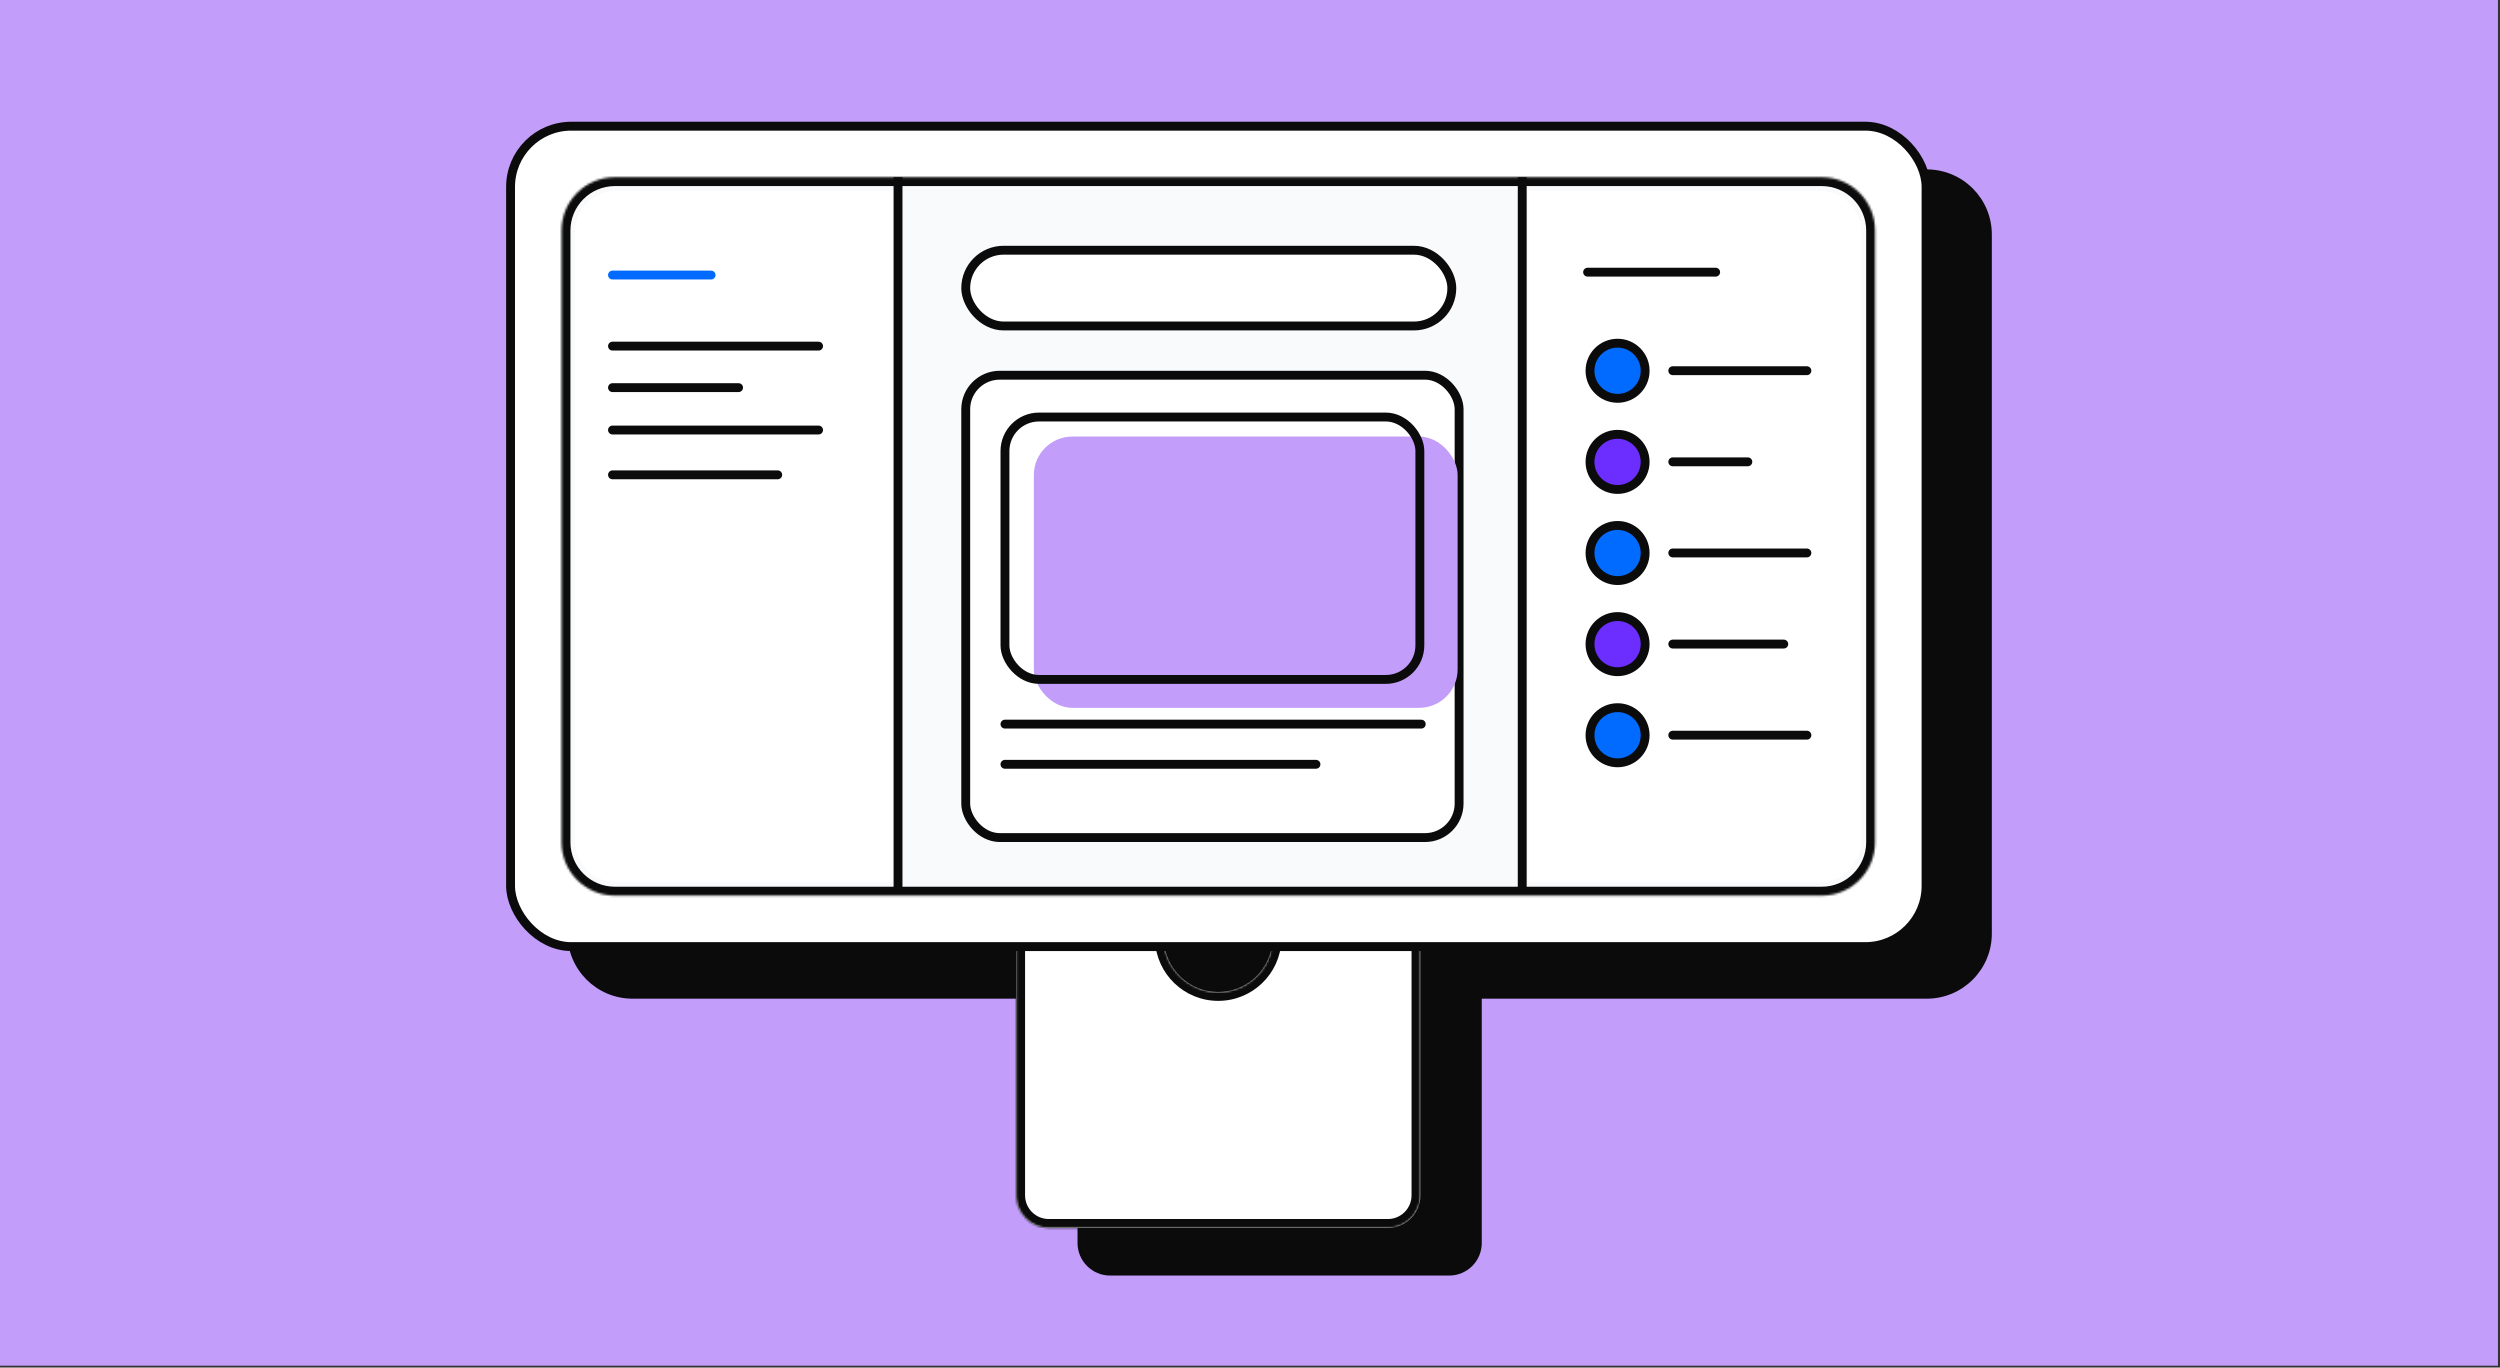 <svg width="1159" height="634" viewBox="0 0 1159 634" fill="none" xmlns="http://www.w3.org/2000/svg">
<rect x="0" y="0" width="1159" height="634" fill="#333333" stroke="none"/>
<rect width="1158.05" height="633.133" fill="#c29df9"/>
<path fill-rule="evenodd" clip-rule="evenodd" d="M293.266 78.534C276.593 78.534 263.076 92.051 263.076 108.724V432.802C263.076 449.475 276.593 462.992 293.266 462.992H499.541V576.249C499.541 584.586 506.299 591.344 514.636 591.344H671.852C680.189 591.344 686.947 584.586 686.947 576.249V462.992H893.225C909.899 462.992 923.415 449.475 923.415 432.802V108.724C923.415 92.051 909.899 78.534 893.225 78.534H293.266Z" fill="#0B0B0B"/>
<mask id="path-3-inside-1_98484_40935" fill="white">
<path fill-rule="evenodd" clip-rule="evenodd" d="M539.571 435.695H471.104V554.161C471.104 562.497 477.862 569.256 486.199 569.256H643.415C651.751 569.256 658.509 562.497 658.509 554.161V435.695H589.97C589.43 449.147 578.355 459.887 564.771 459.887C551.186 459.887 540.111 449.147 539.571 435.695Z"/>
</mask>
<path fill-rule="evenodd" clip-rule="evenodd" d="M539.571 435.695H471.104V554.161C471.104 562.497 477.862 569.256 486.199 569.256H643.415C651.751 569.256 658.509 562.497 658.509 554.161V435.695H589.97C589.43 449.147 578.355 459.887 564.771 459.887C551.186 459.887 540.111 449.147 539.571 435.695Z" fill="white"/>
<path d="M471.104 435.695V431.578H466.987V435.695H471.104ZM539.571 435.695L543.685 435.53L543.526 431.578H539.571V435.695ZM658.509 435.695H662.626V431.578H658.509V435.695ZM589.97 435.695V431.578H586.015L585.856 435.53L589.97 435.695ZM471.104 439.812H539.571V431.578H471.104V439.812ZM475.22 554.161V435.695H466.987V554.161H475.22ZM486.199 565.139C480.135 565.139 475.22 560.224 475.22 554.161H466.987C466.987 564.771 475.588 573.372 486.199 573.372V565.139ZM643.415 565.139H486.199V573.372H643.415V565.139ZM654.393 554.161C654.393 560.224 649.478 565.139 643.415 565.139V573.372C654.025 573.372 662.626 564.771 662.626 554.161H654.393ZM654.393 435.695V554.161H662.626V435.695H654.393ZM589.97 439.812H658.509V431.578H589.97V439.812ZM585.856 435.53C585.405 446.783 576.136 455.77 564.771 455.77V464.004C580.573 464.004 593.456 451.511 594.083 435.86L585.856 435.53ZM564.771 455.77C553.405 455.77 544.136 446.783 543.685 435.53L535.458 435.86C536.085 451.511 548.968 464.004 564.771 464.004V455.77Z" fill="#0B0B0B" mask="url(#path-3-inside-1_98484_40935)"/>
<rect x="236.697" y="58.505" width="656.222" height="380.341" rx="28.132" fill="white" stroke="#0B0B0B" stroke-width="4.117"/>
<mask id="path-6-inside-2_98484_40935" fill="white">
<path d="M260.342 106.85C260.342 93.208 271.401 82.149 285.043 82.149H844.576C858.218 82.149 869.277 93.208 869.277 106.85V390.501C869.277 404.143 858.218 415.202 844.576 415.202H285.043C271.401 415.202 260.342 404.143 260.342 390.501V106.85Z"/>
</mask>
<path d="M260.342 106.85C260.342 93.208 271.401 82.149 285.043 82.149H844.576C858.218 82.149 869.277 93.208 869.277 106.85V390.501C869.277 404.143 858.218 415.202 844.576 415.202H285.043C271.401 415.202 260.342 404.143 260.342 390.501V106.85Z" fill="#F9FAFC"/>
<path d="M285.043 86.266H844.576V78.032H285.043V86.266ZM865.16 106.85V390.501H873.394V106.85H865.16ZM844.576 411.085H285.043V419.319H844.576V411.085ZM264.459 390.501V106.85H256.225V390.501H264.459ZM285.043 411.085C273.674 411.085 264.459 401.869 264.459 390.501H256.225C256.225 406.416 269.127 419.319 285.043 419.319V411.085ZM865.16 390.501C865.16 401.869 855.944 411.085 844.576 411.085V419.319C860.491 419.319 873.394 406.416 873.394 390.501H865.16ZM844.576 86.266C855.944 86.266 865.16 95.481 865.16 106.85H873.394C873.394 90.934 860.492 78.032 844.576 78.032V86.266ZM285.043 78.032C269.127 78.032 256.225 90.934 256.225 106.85H264.459C264.459 95.481 273.674 86.266 285.043 86.266V78.032Z" fill="#0B0B0B" mask="url(#path-6-inside-2_98484_40935)"/>
<path d="M266.551 107.649C266.551 97.039 275.152 88.437 285.763 88.437H414.27V408.974H285.763C275.152 408.974 266.551 400.372 266.551 389.762V107.649Z" fill="white"/>
<line x1="283.949" y1="199.361" x2="379.488" y2="199.361" stroke="#0B0B0B" stroke-width="4.117" stroke-linecap="round"/>
<line x1="283.949" y1="127.514" x2="329.66" y2="127.514" stroke="#016BFF" stroke-width="4.117" stroke-linecap="round"/>
<path d="M708.721 88.437H843.634C854.245 88.437 862.846 97.039 862.846 107.649V389.762C862.846 400.372 854.245 408.974 843.634 408.974H708.721V88.437Z" fill="white"/>
<line x1="416.324" y1="82.149" x2="416.324" y2="413.382" stroke="#0B0B0B" stroke-width="4.117"/>
<line x1="705.703" y1="82.149" x2="705.703" y2="413.382" stroke="#0B0B0B" stroke-width="4.117"/>
<rect x="447.709" y="116.005" width="225.353" height="35.12" rx="17.56" fill="white" stroke="#0B0B0B" stroke-width="4.117"/>
<circle cx="749.906" cy="171.889" r="12.781" fill="#016BFF" stroke="#0B0B0B" stroke-width="4.117"/>
<line x1="775.496" y1="171.859" x2="837.676" y2="171.859" stroke="#0B0B0B" stroke-width="4.117" stroke-linecap="round"/>
<circle cx="749.906" cy="214.132" r="12.781" fill="#6B2EFF" stroke="#0B0B0B" stroke-width="4.117"/>
<line x1="775.496" y1="214.103" x2="810.299" y2="214.103" stroke="#0B0B0B" stroke-width="4.117" stroke-linecap="round"/>
<circle cx="749.906" cy="340.858" r="12.781" fill="#016BFF" stroke="#0B0B0B" stroke-width="4.117"/>
<line x1="775.496" y1="340.828" x2="837.675" y2="340.828" stroke="#0B0B0B" stroke-width="4.117" stroke-linecap="round"/>
<circle cx="749.906" cy="256.374" r="12.781" fill="#016BFF" stroke="#0B0B0B" stroke-width="4.117"/>
<line x1="775.496" y1="256.345" x2="837.675" y2="256.345" stroke="#0B0B0B" stroke-width="4.117" stroke-linecap="round"/>
<circle cx="749.906" cy="298.618" r="12.781" fill="#6B2EFF" stroke="#0B0B0B" stroke-width="4.117"/>
<line x1="775.496" y1="298.588" x2="826.958" y2="298.588" stroke="#0B0B0B" stroke-width="4.117" stroke-linecap="round"/>
<line x1="736.008" y1="126.181" x2="795.38" y2="126.181" stroke="#0B0B0B" stroke-width="4.117" stroke-linecap="round"/>
<rect x="447.711" y="173.949" width="228.729" height="214.351" rx="15.781" fill="white" stroke="#0B0B0B" stroke-width="4.117"/>
<line x1="465.898" y1="335.704" x2="658.895" y2="335.704" stroke="#0B0B0B" stroke-width="4.117" stroke-linecap="round"/>
<line x1="465.898" y1="354.329" x2="610.079" y2="354.329" stroke="#0B0B0B" stroke-width="4.117" stroke-linecap="round"/>
<rect x="479.287" y="202.393" width="196.468" height="125.763" rx="17.84" fill="#c29df9"/>
<rect x="465.898" y="193.334" width="192.351" height="121.647" rx="15.781" stroke="#0B0B0B" stroke-width="4.117"/>
<line x1="283.951" y1="160.463" x2="379.489" y2="160.463" stroke="#0B0B0B" stroke-width="4.117" stroke-linecap="round"/>
<line x1="283.951" y1="179.704" x2="342.406" y2="179.704" stroke="#0B0B0B" stroke-width="4.117" stroke-linecap="round"/>
<line x1="283.951" y1="220.134" x2="360.551" y2="220.134" stroke="#0B0B0B" stroke-width="4.117" stroke-linecap="round"/>
</svg>
